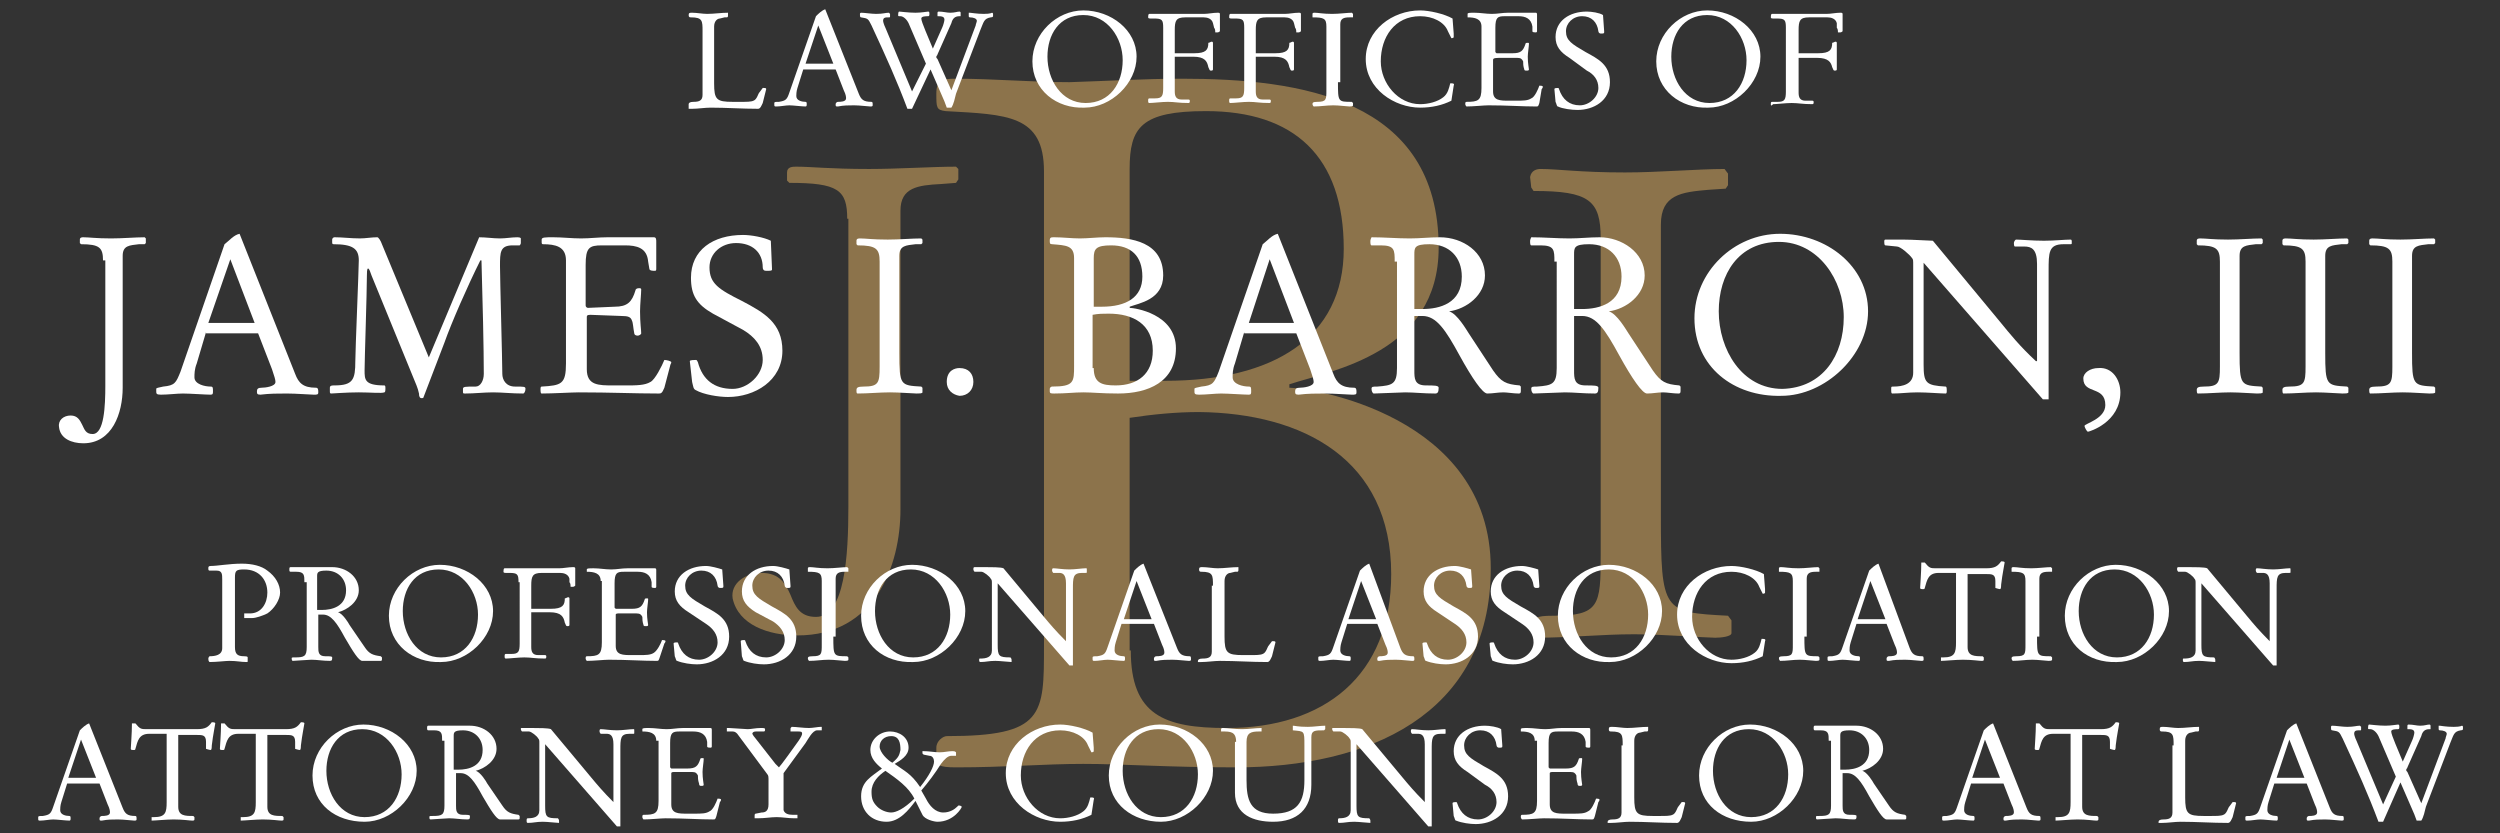 <svg xmlns="http://www.w3.org/2000/svg" xmlns:xlink="http://www.w3.org/1999/xlink" id="Layer_1" x="0px" y="0px" width="216px" height="72px" viewBox="0 0 216 72" style="enable-background:new 0 0 216 72;" xml:space="preserve"><rect x="0" y="0" width="216" height="72" fill="#333333" stroke="none"/><style type="text/css">	.st0{fill:#8C734B;}	.st1{fill:#FFFFFF;}</style><g>	<g>		<g>			<path class="st0" d="M90.2,14.8c0-4.9-3.2-4.9-8.5-5.2c-0.8-0.1-0.8-0.3-0.8-1.5c0-1.2,0.5-1.3,1.7-1.3c3.3,0,6.5,0.3,9.8,0.3    c3.2-0.1,6.5-0.3,9.7-0.3c10.2,0,22.2,1.7,22.2,14.6c0,9.1-9.2,10.6-12.9,11.8v0.3c1.7,0,17.4,2.3,17.4,15.6    c0,12.8-10.8,17.2-22,17.2c-6,0-9.7-0.3-13.2-0.3c-3.4,0-6.7,0.3-11,0.3c-1.5,0-1.7-0.2-1.7-0.8v-0.9c0-0.6,0.6-1,0.9-1    c8.4,0,8.4-1.8,8.4-7.8V14.8z M97.7,32.9h3c9.3,0,15.4-3.7,15.4-11.4c0-8-4.3-11.9-11.9-11.9c-5.6,0-6.6,1.4-6.6,5V32.9z     M97.7,56.2c0,5.6,2.9,6.7,8.3,6.7c8.4,0,14.2-4.5,14.2-13.3c0-9.9-7.6-13.9-16.6-14c-2,0-4,0.2-6,0.5V56.2z"></path>		</g>		<g>			<path class="st0" d="M143.5,44.5c0,8.4,0.2,8.4,5.8,8.7l0.3,0.4v1.1c0,0.3-0.9,0.4-1.4,0.4c-0.8,0-4.6-0.3-7-0.3    c-2.8,0-5.6,0.3-8.5,0.3c-0.2-0.1-0.3-0.5-0.3-1c0.1-0.7,0.2-0.9,1.8-0.9c4,0,4.1-0.9,4.1-5.2V20.6c0-3.3-1-4.1-5.8-4.1l-0.2-0.3    l-0.1-0.9c0.1-0.6,0.6-0.7,0.9-0.7c1.5,0,3.4,0.3,7.3,0.3c2.9,0,6.3-0.3,8.6-0.3l0.3,0.4v1l-0.2,0.3l-1.5,0.1    c-2.3,0.2-4.1,0.4-4.1,3V44.5z"></path>		</g>		<g>			<path class="st0" d="M73.2,18.9c0-2.5-0.8-3.1-5-3.1L68,15.6v-0.7c0-0.5,0.5-0.5,0.8-0.5c1.3,0,2.9,0.2,6.3,0.2    c2.5,0,5.5-0.2,7.5-0.2l0.2,0.2v0.9l-0.2,0.3l-1.3,0.1c-2,0.1-3.5,0.3-3.5,2.3v25.8c0,4.9-2.2,10.9-8.9,10.9    c-2.5,0-5.1-0.9-5.6-3.2c-0.2-1.3,1.1-2.2,2.5-2.2c1.6,0,2.1,1,2.5,1.9c0.4,1,0.8,1.9,2.2,1.9c2.5,0,2.8-5.3,2.8-9.5V18.9z"></path>		</g>	</g>	<g>		<g>			<path class="st1" d="M8.9,22.5c0-1.1-0.3-1.4-1.9-1.4l-0.1-0.1v-0.3c0-0.2,0.2-0.2,0.3-0.2c0.5,0,1.1,0.1,2.4,0.1    c1,0,2.1-0.1,2.9-0.1l0.1,0.1V21l-0.1,0.1l-0.5,0c-0.8,0.1-1.4,0.1-1.4,1v11.4c0,2.2-0.9,4.8-3.4,4.8c-1,0-2-0.4-2.1-1.4    c-0.1-0.6,0.4-1,1-1c0.6,0,0.8,0.4,1,0.8c0.2,0.4,0.3,0.8,0.9,0.8c1,0,1.1-2.4,1.1-4.2V22.5z"></path>			<path class="st1" d="M17.8,28.7l-0.8,2.7c-0.2,0.5-0.2,0.9-0.2,1.2c0,0.6,0.9,0.8,1.4,0.8c0.2,0,0.2,0.1,0.2,0.4    c0,0.2,0,0.3-0.2,0.3c-0.4,0-1.8-0.1-2.4-0.1c-0.5,0-1.3,0.1-1.9,0.1c-0.4,0-0.4-0.1-0.4-0.3v-0.2c0-0.1,0.2-0.1,0.6-0.2    c1-0.1,1.1-0.3,1.5-1.3l3.8-11c0.4-0.3,0.8-0.8,1.3-0.9l4.8,12.1c0.3,0.8,0.7,1.2,1.8,1.2c0.2,0,0.2,0.2,0.2,0.4    c0,0.2-0.1,0.2-0.4,0.2c-0.3,0-1.5-0.1-2.3-0.1c-0.8,0-1.5,0-2.3,0.1c-0.3,0-0.3-0.1-0.3-0.3c0-0.2,0.1-0.3,0.4-0.3    c0.3,0,1.2-0.1,1.2-0.5c0-0.2-0.1-0.5-0.3-1.1l-1.2-3.1H17.8z M22,27.9l-2.1-5.5h0L18,27.9H22z"></path>			<path class="st1" d="M41.4,20.5c0.6,0,1.2,0.1,1.8,0.1c0.5,0,1-0.1,1.5-0.1c0.3,0,0.3,0.1,0.3,0.1V21c0,0.1-0.1,0.2-0.1,0.2    c-0.1,0-0.3,0-0.6,0c-1.1,0-1.1,0.6-1.1,1.8c0,1.1,0.2,8.2,0.2,9.3c0,0.5,0.3,1.1,1.1,1.1c0.8,0,0.9,0,0.9,0.2    c0,0.2-0.1,0.4-0.2,0.4c-1,0-1.8-0.1-2.6-0.1c-0.8,0-1.6,0.1-2.4,0.1C40,34,40,34,40,33.8v-0.2c0-0.2,0.2-0.2,1.1-0.2    c0.4,0,0.7-0.5,0.7-1.1c0-2.1-0.1-6.5-0.2-9.8c-0.1,0-0.1,0-0.1,0c-1.1,2.2-2.5,5.4-3.1,7.1l-1.8,4.7c0,0.1-0.1,0.1-0.2,0.1    c-0.1,0-0.2-0.1-0.2-0.4c-0.1-0.5-0.3-0.9-0.5-1.4l-3.6-8.8c-0.1-0.3-0.2-0.6-0.3-0.6c-0.1,0-0.1,0.4-0.1,0.6    c0,1.5-0.2,7.3-0.2,8.2c0,0.8,0,1.3,1.7,1.3c0.1,0,0.1,0.1,0.1,0.3c0,0.1,0,0.3-0.1,0.3C33,34,32,33.9,31,33.9    c-1.1,0-2.2,0.1-2.4,0.1c-0.1,0-0.1-0.1-0.1-0.2v-0.3c0-0.2,0.2-0.2,0.4-0.2c1.6,0,1.8-0.5,1.8-2.1c0-0.9,0.3-8,0.3-8.7    c0-1-0.5-1.4-2.2-1.4c-0.1,0-0.1-0.1-0.1-0.2v-0.2c0-0.1,0.1-0.2,0.2-0.2c0.7,0,1.4,0.1,2.2,0.1c0.5,0,1-0.1,1.5-0.1    c0.1,0,0.3,0.3,0.4,0.6l4.1,9.9H37L41.4,20.5z"></path>			<path class="st1" d="M48.9,22.5c0-1.2-0.9-1.4-2-1.4c-0.1,0-0.1-0.1-0.1-0.2v-0.2c0-0.2,0.3-0.2,1-0.2c0.8,0,1.6,0.1,2.4,0.1    c0.8,0,1.5-0.1,2.3-0.1h4c0.2,0,0.2,0.2,0.2,0.4v2.3c0,0.1,0,0.2-0.1,0.2c-0.2,0-0.5,0-0.5-0.2L56,22.6c-0.1-1.2-1-1.4-2-1.4h-2    c-1.1,0-1.4,0.2-1.4,1.7v3.5c0,0.1,0.1,0.2,0.2,0.2l2.3-0.1c1.1,0,1.5-0.4,1.8-1.4c0-0.1,0.1-0.2,0.3-0.2c0.1,0,0.2,0,0.2,0.1    c0,0.4-0.1,1.3-0.1,1.9c0,1,0.1,1.6,0.1,1.9c0,0.1-0.2,0.2-0.3,0.2c-0.2,0-0.3-0.1-0.3-0.2c-0.1-0.5-0.1-0.9-0.2-1.1    c-0.1-0.3-0.3-0.4-0.9-0.4l-2.7-0.1c-0.3,0-0.3,0.1-0.3,0.2v4.5c0,1.4,1,1.4,2.3,1.4h1c1,0,1.7,0,2.2-0.3c0.4-0.2,1-1.4,1.2-1.9    c0.2,0,0.6,0.1,0.6,0.2c0,0.1-0.1,0.2-0.1,0.3l-0.5,1.9C57.2,34,57.1,34,56.9,34c-2.1,0-4.1-0.1-6.9-0.1c-0.6,0-2.2,0.1-3.2,0.1    c-0.1,0-0.1-0.2-0.1-0.3c0-0.2,0-0.3,0.1-0.3c1.7-0.1,2.1-0.2,2.1-2V22.5z"></path>			<path class="st1" d="M61.6,27.1c-1.4-0.8-1.9-1.6-1.9-3.1c0-2.4,1.9-3.7,4.5-3.7c0.7,0,1.8,0.2,2.4,0.5l0.1,2.4v0.1    c0,0.1-0.2,0.1-0.5,0.1c-0.2,0-0.3-0.1-0.3-0.3C65.9,21.8,65,21,63.6,21c-1.3,0-2.3,0.9-2.3,2.1c0,1.4,0.8,1.9,2.8,2.9    c1.9,1,3.5,1.9,3.5,4.3c0,2.6-2.4,4-4.7,4c-0.8,0-2.1-0.2-2.8-0.6c-0.2-0.1-0.2-0.3-0.3-0.7l-0.2-1.8c0-0.1,0.4-0.1,0.5-0.1    c0.1,0,0.1,0,0.2,0.2c0.4,1.5,1.4,2.3,3,2.3c1.3,0,2.6-1.2,2.6-2.5c0-1.2-0.7-2-1.7-2.6L61.6,27.1z"></path>			<path class="st1" d="M77.7,30.5c0,2.8,0.1,2.8,1.9,2.9l0.1,0.1v0.4c0,0.1-0.3,0.1-0.5,0.1c-0.3,0-1.5-0.1-2.3-0.1    c-0.9,0-1.9,0.1-2.8,0.1C74,34,74,33.9,74,33.7c0-0.2,0.1-0.3,0.6-0.3c1.3,0,1.4-0.3,1.4-1.7v-9.1c0-1.1-0.3-1.4-1.9-1.4L74,21.1    l0-0.3c0-0.2,0.2-0.2,0.3-0.2c0.5,0,1.1,0.1,2.4,0.1c1,0,2.1-0.1,2.9-0.1l0.1,0.1V21l-0.1,0.1l-0.5,0c-0.8,0.1-1.4,0.1-1.4,1    V30.5z"></path>			<path class="st1" d="M81.8,33c0-1,0.7-1.2,1.1-1.2c0.8,0,1.2,0.5,1.2,1.2c0,0.7-0.5,1.2-1.2,1.2C82.3,34.1,81.8,33.7,81.8,33z"></path>			<path class="st1" d="M92.8,22.3c0-1.1-0.7-1.1-1.9-1.2c-0.2,0-0.2-0.1-0.2-0.3c0-0.3,0.1-0.3,0.4-0.3c0.7,0,1.5,0.1,2.2,0.1    c0.7,0,1.5-0.1,2.2-0.1c2.3,0,5,0.4,5,3.3c0,2.1-2.1,2.4-2.9,2.7v0.1c0.4,0,4,0.5,4,3.5c0,2.9-2.4,3.9-5,3.9    c-1.4,0-2.2-0.1-3-0.1c-0.8,0-1.5,0.1-2.5,0.1c-0.3,0-0.4,0-0.4-0.2v-0.2c0-0.1,0.1-0.2,0.2-0.2c1.9,0,1.9-0.4,1.9-1.8V22.3z     M94.5,26.5h0.7c2.1,0,3.5-0.8,3.5-2.6c0-1.8-1-2.7-2.7-2.7c-1.3,0-1.5,0.3-1.5,1.1V26.5z M94.5,31.8c0,1.3,0.7,1.5,1.9,1.5    c1.9,0,3.2-1,3.2-3c0-2.3-1.7-3.2-3.8-3.2c-0.5,0-0.9,0-1.4,0.1V31.8z"></path>			<path class="st1" d="M107.5,28.7l-0.8,2.7c-0.2,0.5-0.2,0.9-0.2,1.2c0,0.6,0.9,0.8,1.4,0.8c0.2,0,0.2,0.1,0.2,0.4    c0,0.2,0,0.3-0.2,0.3c-0.4,0-1.8-0.1-2.4-0.1c-0.5,0-1.3,0.1-1.9,0.1c-0.4,0-0.4-0.1-0.4-0.3v-0.2c0-0.1,0.2-0.1,0.6-0.2    c1-0.1,1.1-0.3,1.5-1.3l3.8-11c0.4-0.3,0.8-0.8,1.3-0.9l4.8,12.1c0.3,0.8,0.7,1.2,1.8,1.2c0.2,0,0.2,0.2,0.2,0.4    c0,0.2-0.1,0.2-0.4,0.2c-0.3,0-1.5-0.1-2.3-0.1c-0.8,0-1.5,0-2.3,0.1c-0.3,0-0.3-0.1-0.3-0.3c0-0.2,0.1-0.3,0.4-0.3    c0.3,0,1.2-0.1,1.2-0.5c0-0.2-0.1-0.5-0.3-1.1l-1.2-3.1H107.5z M111.8,27.9l-2.1-5.5h0l-1.8,5.5H111.8z"></path>			<path class="st1" d="M120.5,22.6c0-1,0-1.4-1.2-1.4h-0.8c-0.1,0-0.1-0.2-0.1-0.4c0-0.1,0.1-0.3,0.1-0.3c1.1,0,2.2,0.1,3.3,0.1    c0.9,0,1.7-0.1,2.6-0.1c2,0,3.9,1.3,3.9,3.3c0,1.7-1.6,2.9-3.1,3.1v0c0.7,0.2,1.5,1.6,1.7,1.9l2.1,3.2c0.7,1,1.1,1.2,2.3,1.3    l0.1,0.1v0.4c0,0.2-0.1,0.2-0.2,0.2c-0.4,0-1-0.1-1.3-0.1c-0.5,0-0.9,0.1-1.4,0.1c-0.4,0-1.3-1.3-2.4-3.3c-1.2-2.2-2-3.4-3.2-3.4    c-0.2,0-0.4,0-0.7,0v4.7c0,0.7,0,1.3,1,1.3c0.7,0,1.1,0,1.1,0.2c0,0.4-0.1,0.5-0.3,0.5c-1,0-1.8-0.1-2.6-0.1    c-0.3,0-2.4,0.1-2.7,0.1c-0.1,0-0.2-0.2-0.2-0.4c0-0.2,0.1-0.2,0.5-0.2c1.3-0.1,1.7-0.2,1.7-1.6V22.6z M122.2,26.7    c0.2,0,0.5,0,0.7,0c1.5,0,3.4-0.5,3.4-2.8c0-1.7-1.1-2.8-2.8-2.8c-1.3,0-1.3,0.3-1.3,0.9V26.7z"></path>			<path class="st1" d="M134.3,22.6c0-1,0-1.4-1.2-1.4h-0.8c-0.1,0-0.1-0.2-0.1-0.4c0-0.1,0.1-0.3,0.1-0.3c1.1,0,2.2,0.1,3.3,0.1    c0.9,0,1.7-0.1,2.6-0.1c1.9,0,3.9,1.3,3.9,3.3c0,1.7-1.6,2.9-3.1,3.1v0c0.7,0.2,1.5,1.6,1.7,1.9l2.1,3.2c0.7,1,1.1,1.2,2.3,1.3    l0.1,0.1v0.4c0,0.2-0.1,0.2-0.2,0.2c-0.4,0-1-0.1-1.3-0.1c-0.5,0-0.9,0.1-1.4,0.1c-0.4,0-1.3-1.3-2.4-3.3c-1.2-2.2-2-3.4-3.2-3.4    c-0.2,0-0.4,0-0.7,0v4.7c0,0.7,0,1.3,1,1.3c0.7,0,1.1,0,1.1,0.2c0,0.4-0.1,0.5-0.3,0.5c-1,0-1.8-0.1-2.6-0.1    c-0.3,0-2.4,0.1-2.7,0.1c-0.1,0-0.2-0.2-0.2-0.4c0-0.2,0.1-0.2,0.5-0.2c1.3-0.1,1.7-0.2,1.7-1.6V22.6z M136,26.7    c0.2,0,0.5,0,0.7,0c1.5,0,3.4-0.5,3.4-2.8c0-1.7-1.1-2.8-2.8-2.8c-1.3,0-1.3,0.3-1.3,0.9V26.7z"></path>			<path class="st1" d="M146.4,27.5c0-4,3.4-7.3,7.4-7.3c4,0,7.6,2.8,7.6,6.7c0,3.8-3.7,7.3-7.5,7.3    C149.8,34.3,146.4,31.7,146.4,27.5z M159.3,27.4c0-3.2-2.2-6.5-5.6-6.5c-3.5,0-5.2,2.8-5.2,6c0,3.3,2,6.7,5.5,6.7    C157.5,33.5,159.3,30.7,159.3,27.4z"></path>			<path class="st1" d="M165.3,22.9c0-0.4,0-0.5-0.1-0.6c-0.2-0.3-1-1-1.3-1l-1-0.1c-0.1,0-0.1-0.2-0.1-0.3c0-0.1,0-0.2,0.1-0.2    c0.6,0,1.1,0,1.5,0c0.9,0,2.3,0.1,2.6,0.1l5.8,7c0.9,1.1,1.7,2.1,3.1,3.4h0.1v-8.4c0-1.3-0.5-1.5-1.1-1.5l-0.8,0    c-0.1,0-0.1-0.2-0.1-0.3c0-0.1,0.1-0.3,0.2-0.3c0.4,0,1.4,0.1,2.4,0.1c0.9,0,1.8-0.1,2.3-0.1c0.1,0,0.1,0.1,0.1,0.2V21    c0,0.1,0,0.1-0.2,0.1h-0.5c-1.3,0-1.3,0.7-1.3,2.3v11.1h-0.5l-10.3-11.8v8.8c0,1.6,0.2,1.8,1.9,1.9c0.1,0,0.1,0.2,0.1,0.3    c0,0.2,0,0.3-0.1,0.3c-0.4,0-1.6-0.1-2.4-0.1c-0.9,0-1.4,0.1-2.2,0.1c-0.1,0-0.1-0.1-0.1-0.4c0-0.2,0-0.2,0.2-0.2    c0.8,0,1.7-0.2,1.7-1.2V22.9z"></path>			<path class="st1" d="M183.2,33.9c0,2.6-2.7,3.4-2.8,3.4c-0.1,0-0.3-0.4-0.3-0.5c0-0.2,1.8-0.6,1.8-1.8c0-1.7-1.9-0.9-1.9-2.3    c0-0.5,0.6-0.9,1.3-0.9C182.5,31.7,183.2,32.8,183.2,33.9z"></path>			<path class="st1" d="M193.5,30.5c0,2.8,0.1,2.8,1.9,2.9l0.1,0.1v0.4c0,0.1-0.3,0.1-0.5,0.1c-0.3,0-1.5-0.1-2.3-0.1    c-0.9,0-1.9,0.1-2.8,0.1c-0.1,0-0.1-0.2-0.1-0.3c0-0.2,0.1-0.3,0.6-0.3c1.3,0,1.4-0.3,1.4-1.7v-9.1c0-1.1-0.3-1.4-1.9-1.4    l-0.1-0.1l0-0.3c0-0.2,0.2-0.2,0.3-0.2c0.5,0,1.1,0.1,2.4,0.1c1,0,2.1-0.1,2.9-0.1l0.1,0.1V21l-0.1,0.1l-0.5,0    c-0.8,0.1-1.4,0.1-1.4,1V30.5z"></path>			<path class="st1" d="M200.9,30.5c0,2.8,0.1,2.8,1.9,2.9l0.1,0.1v0.4c0,0.1-0.3,0.1-0.5,0.1c-0.3,0-1.5-0.1-2.3-0.1    c-0.9,0-1.9,0.1-2.8,0.1c-0.1,0-0.1-0.2-0.1-0.3c0-0.2,0.1-0.3,0.6-0.3c1.3,0,1.4-0.3,1.4-1.7v-9.1c0-1.1-0.3-1.4-1.9-1.4    l-0.1-0.1l0-0.3c0-0.2,0.2-0.2,0.3-0.2c0.5,0,1.1,0.1,2.4,0.1c1,0,2.1-0.1,2.9-0.1l0.1,0.1V21l-0.1,0.1l-0.5,0    c-0.8,0.1-1.4,0.1-1.4,1V30.5z"></path>			<path class="st1" d="M208.4,30.5c0,2.8,0.1,2.8,1.9,2.9l0.1,0.1v0.4c0,0.1-0.3,0.1-0.5,0.1c-0.3,0-1.5-0.1-2.3-0.1    c-0.9,0-1.9,0.1-2.8,0.1c-0.1,0-0.1-0.2-0.1-0.3c0-0.2,0.1-0.3,0.6-0.3c1.3,0,1.4-0.3,1.4-1.7v-9.1c0-1.1-0.3-1.4-1.9-1.4    l-0.1-0.1l0-0.3c0-0.2,0.2-0.2,0.3-0.2c0.5,0,1.1,0.1,2.4,0.1c1,0,2.1-0.1,2.9-0.1l0.1,0.1V21l-0.1,0.1l-0.5,0    c-0.8,0.1-1.4,0.1-1.4,1V30.5z"></path>		</g>		<g>			<path class="st1" d="M20.3,55.9c0,0.6,0.2,0.8,0.8,0.8c0.1,0,0.3,0,0.3,0.1c0,0,0,0.2,0,0.3c0,0.1,0,0.1-0.1,0.1    c-0.5,0-0.8-0.1-1.5-0.1c-0.3,0-1.1,0.1-1.7,0.1C18,57.1,18,57,18,56.9c0-0.1,0.1-0.2,0.1-0.2c0.5,0,1.1-0.1,1.1-0.7v-5.9    c0-0.5,0-0.8-0.5-0.8c-0.2,0-0.4,0-0.6,0c-0.1,0-0.1-0.1-0.1-0.2c0-0.1,0-0.2,0.2-0.2c0.6,0,1.6-0.2,2.7-0.2    c0.9,0,1.7,0.2,2.2,0.6c0.7,0.5,1.1,1.2,1.1,1.9c0,0.6-0.5,1.4-1.1,1.8c-0.4,0.2-1,0.4-1.3,0.4c-0.3,0-0.6,0-0.7,0l0-0.1v-0.2    l0-0.1c0.1,0,0.3,0,0.5,0c1,0,1.5-0.9,1.5-1.8c0-1.1-0.7-2-2-2c-0.7,0-0.8,0.1-0.8,0.7V55.9z"></path>			<path class="st1" d="M26.3,50.3c0-0.6,0-0.9-0.7-0.9h-0.5c-0.1,0-0.1-0.1-0.1-0.2c0-0.1,0-0.2,0.1-0.2c0.7,0,1.3,0,2,0    c0.5,0,1,0,1.6,0c1.2,0,2.3,0.8,2.3,2c0,1-1,1.7-1.8,1.9v0c0.4,0.1,0.9,0.9,1,1.1l1.3,1.9c0.4,0.6,0.7,0.7,1.4,0.8l0.1,0.1V57    c0,0.1-0.1,0.1-0.1,0.1c-0.2,0-0.6,0-0.8,0c-0.3,0-0.5,0-0.8,0c-0.3,0-0.8-0.8-1.5-2c-0.7-1.3-1.2-2-1.9-2c-0.1,0-0.2,0-0.4,0    v2.8c0,0.4,0,0.8,0.6,0.8c0.4,0,0.6,0,0.6,0.1c0,0.2,0,0.3-0.2,0.3c-0.6,0-1.1-0.1-1.6-0.1c-0.2,0-1.5,0.1-1.6,0.1    c-0.1,0-0.1-0.2-0.1-0.2c0-0.1,0-0.1,0.3-0.1c0.8,0,1-0.1,1-0.9V50.3z M27.4,52.7c0.1,0,0.3,0,0.4,0c0.9,0,2.1-0.3,2.1-1.7    c0-1-0.7-1.7-1.7-1.7c-0.8,0-0.8,0.2-0.8,0.5V52.7z"></path>			<path class="st1" d="M33.6,53.2c0-2.4,2.1-4.4,4.4-4.4c2.4,0,4.6,1.7,4.6,4c0,2.3-2.2,4.4-4.5,4.4C35.7,57.3,33.6,55.7,33.6,53.2    z M41.3,53.1c0-1.9-1.3-3.9-3.4-3.9c-2.1,0-3.1,1.7-3.1,3.6c0,2,1.2,4,3.3,4C40.2,56.8,41.3,55.1,41.3,53.1z"></path>			<path class="st1" d="M44.8,50.3c0-0.7-0.1-0.8-0.8-0.8h-0.2c-0.2,0-0.3,0-0.3-0.1c0-0.1,0-0.3,0.1-0.3h4.7c0.4,0,0.8-0.1,1.2-0.1    c0.1,0,0.2,0,0.2,0.1l0,1.3c0,0.1,0,0.2,0,0.2c0,0-0.1,0.1-0.2,0.1h-0.2c0-0.1,0-0.3-0.1-0.4L49.2,50c-0.1-0.4-0.5-0.5-0.8-0.5    h-1.6c-0.8,0-0.9,0.3-0.9,1.1v2h1.7c1,0,1.2-0.3,1.2-0.9c0.1,0,0.2-0.1,0.3-0.1c0,0,0.1,0,0.1,0.1c0,0.1,0,0.3,0,1.1    c0,0.3,0,0.9,0,1.2c0,0.1-0.1,0.1-0.2,0.1c-0.1,0-0.1-0.1-0.2-0.3c-0.1-0.5-0.3-0.9-1.3-0.9h-1.6v3c0,0.4,0.1,0.7,0.6,0.7l0.6,0    c0.1,0,0.1,0.1,0.1,0.1c0,0.1,0,0.2-0.1,0.2c-0.9,0-1.2-0.1-1.8-0.1c-0.5,0-1.3,0.1-1.6,0.1c-0.1,0-0.1-0.1-0.1-0.2    c0-0.1,0-0.2,0.1-0.2l0.5,0c0.6,0,0.7-0.2,0.7-0.9V50.3z"></path>			<path class="st1" d="M51.9,50.2c0-0.7-0.6-0.8-1.2-0.8c0,0,0-0.1,0-0.1v-0.1c0-0.1,0.2-0.1,0.6-0.1c0.5,0,1,0.1,1.5,0.1    c0.5,0,0.9-0.1,1.4-0.1h2.4c0.1,0,0.1,0.1,0.1,0.2v1.4c0,0,0,0.1-0.1,0.1c-0.1,0-0.3,0-0.3-0.1l0-0.4c-0.1-0.7-0.6-0.9-1.2-0.9    h-1.2c-0.6,0-0.8,0.1-0.8,1v2.1c0,0,0.1,0.1,0.1,0.1l1.4,0c0.7,0,0.9-0.2,1.1-0.8c0-0.1,0.1-0.1,0.2-0.1c0.1,0,0.1,0,0.1,0.1    c0,0.2-0.1,0.8-0.1,1.1c0,0.6,0.1,1,0.1,1.1c0,0.1-0.1,0.1-0.2,0.1c-0.1,0-0.2,0-0.2-0.1c-0.1-0.3-0.1-0.5-0.1-0.7    c-0.1-0.2-0.2-0.3-0.5-0.3l-1.6,0c-0.2,0-0.2,0.1-0.2,0.1v2.7c0,0.8,0.6,0.8,1.4,0.8h0.6c0.6,0,1,0,1.3-0.2    c0.3-0.2,0.6-0.8,0.7-1.1c0.1,0,0.3,0,0.3,0.1c0,0,0,0.1-0.1,0.2L57,56.8c-0.1,0.3-0.1,0.3-0.3,0.3c-1.2,0-2.5-0.1-4.1-0.1    c-0.4,0-1.3,0.1-1.9,0.1c0,0-0.1-0.1-0.1-0.2c0-0.1,0-0.2,0.1-0.2c1,0,1.3-0.1,1.3-1.2V50.2z"></path>			<path class="st1" d="M59.5,52.9c-0.8-0.5-1.2-1-1.2-1.8c0-1.4,1.2-2.2,2.7-2.2c0.4,0,1.1,0.2,1.4,0.3l0.1,1.4v0.1    c0,0.1-0.1,0.1-0.3,0.1c-0.1,0-0.2-0.1-0.2-0.2c-0.1-0.8-0.6-1.3-1.4-1.3c-0.8,0-1.4,0.6-1.4,1.3c0,0.8,0.5,1.1,1.7,1.8    c1.1,0.6,2.1,1.1,2.1,2.6c0,1.6-1.4,2.4-2.8,2.4c-0.5,0-1.2-0.1-1.7-0.3c-0.1,0-0.1-0.2-0.2-0.4l-0.1-1.1c0-0.1,0.2-0.1,0.3-0.1    c0,0,0.1,0,0.1,0.1c0.3,0.9,0.9,1.4,1.8,1.4c0.8,0,1.6-0.7,1.6-1.5c0-0.7-0.4-1.2-1-1.6L59.5,52.9z"></path>			<path class="st1" d="M65.3,52.9c-0.8-0.5-1.2-1-1.2-1.8c0-1.4,1.2-2.2,2.7-2.2c0.4,0,1.1,0.2,1.4,0.3l0.1,1.4v0.1    c0,0.1-0.1,0.1-0.3,0.1c-0.1,0-0.2-0.1-0.2-0.2c-0.1-0.8-0.6-1.3-1.4-1.3c-0.8,0-1.4,0.6-1.4,1.3c0,0.8,0.5,1.1,1.7,1.8    c1.1,0.6,2.1,1.1,2.1,2.6c0,1.6-1.4,2.4-2.8,2.4c-0.5,0-1.2-0.1-1.7-0.3c-0.1,0-0.1-0.2-0.2-0.4L64,55.4c0-0.1,0.2-0.1,0.3-0.1    c0,0,0.1,0,0.1,0.1c0.3,0.9,0.9,1.4,1.8,1.4c0.8,0,1.6-0.7,1.6-1.5c0-0.7-0.4-1.2-1-1.6L65.3,52.9z"></path>			<path class="st1" d="M72,55c0,1.7,0,1.7,1.2,1.7l0.1,0.1V57c0,0.1-0.2,0.1-0.3,0.1c-0.2,0-0.9-0.1-1.4-0.1    c-0.6,0-1.1,0.1-1.7,0.1c0,0-0.1-0.1-0.1-0.2c0-0.1,0-0.2,0.4-0.2c0.8,0,0.8-0.2,0.8-1v-5.5c0-0.7-0.2-0.8-1.2-0.8l0-0.1l0-0.2    c0-0.1,0.1-0.1,0.2-0.1c0.3,0,0.7,0.1,1.5,0.1c0.6,0,1.3-0.1,1.7-0.1l0.1,0.1v0.2l0,0.1l-0.3,0c-0.5,0-0.8,0.1-0.8,0.6V55z"></path>			<path class="st1" d="M74.4,53.2c0-2.4,2.1-4.4,4.4-4.4c2.4,0,4.6,1.7,4.6,4c0,2.3-2.2,4.4-4.5,4.4C76.4,57.3,74.4,55.7,74.4,53.2    z M82.1,53.1c0-1.9-1.3-3.9-3.4-3.9c-2.1,0-3.1,1.7-3.1,3.6c0,2,1.2,4,3.3,4C81,56.8,82.1,55.1,82.1,53.1z"></path>			<path class="st1" d="M85.7,50.4c0-0.2,0-0.3-0.1-0.4c-0.1-0.2-0.6-0.6-0.8-0.6l-0.6,0c0,0-0.1-0.1-0.1-0.2c0-0.1,0-0.2,0.1-0.2    c0.4,0,0.6,0,0.9,0c0.5,0,1.4,0,1.6,0.1l3.5,4.2c0.5,0.6,1,1.2,1.9,2.1h0v-5c0-0.8-0.3-0.9-0.6-0.9l-0.5,0c0,0-0.1-0.1-0.1-0.2    c0-0.1,0-0.2,0.1-0.2c0.3,0,0.8,0.1,1.4,0.1c0.5,0,1.1-0.1,1.4-0.1c0.1,0,0.1,0,0.1,0.1v0.2c0,0.1,0,0.1-0.1,0.1h-0.3    c-0.8,0-0.8,0.4-0.8,1.4v6.6h-0.3l-6.2-7.1v5.3c0,1,0.1,1.1,1.1,1.1c0,0,0.1,0.1,0.1,0.2c0,0.1,0,0.2,0,0.2c-0.2,0-1-0.1-1.4-0.1    c-0.6,0-0.8,0.1-1.3,0.1c-0.1,0-0.1-0.1-0.1-0.2c0-0.1,0-0.1,0.1-0.1c0.5,0,1-0.1,1-0.7V50.4z"></path>			<path class="st1" d="M96.9,53.9l-0.5,1.6c-0.1,0.3-0.1,0.6-0.1,0.7c0,0.4,0.5,0.5,0.8,0.5c0.1,0,0.1,0.1,0.1,0.2    c0,0.1,0,0.2-0.1,0.2c-0.3,0-1.1-0.1-1.4-0.1c-0.3,0-0.8,0.1-1.1,0.1c-0.2,0-0.2,0-0.2-0.2v-0.1c0-0.1,0.1-0.1,0.4-0.1    c0.6-0.1,0.7-0.2,0.9-0.8l2.3-6.6c0.2-0.2,0.5-0.5,0.8-0.6l2.9,7.3c0.2,0.5,0.4,0.7,1.1,0.7c0.1,0,0.1,0.1,0.1,0.3    c0,0.1-0.1,0.1-0.2,0.1c-0.2,0-0.9-0.1-1.4-0.1c-0.5,0-0.9,0-1.4,0.1c-0.2,0-0.2,0-0.2-0.2c0-0.1,0.1-0.2,0.2-0.2    c0.2,0,0.7,0,0.7-0.3c0-0.1,0-0.3-0.2-0.7l-0.7-1.8H96.9z M99.5,53.5l-1.3-3.3h0l-1.1,3.3H99.5z"></path>			<path class="st1" d="M104.8,50.6c0-0.9,0-1.2-1-1.2c-0.1,0-0.2,0-0.2-0.2c0-0.2,0.1-0.2,0.3-0.2c0.4,0,0.9,0.1,1.3,0.1    c0.6,0,1.2-0.1,1.8-0.1c0,0,0,0.1,0,0.2c0,0.1,0,0.2-0.1,0.2c0,0-0.2,0-0.2,0l-0.4,0.1c-0.2,0-0.5,0.2-0.5,0.7V55    c0,1.4,0.2,1.6,1.6,1.6h0.6c0.5,0,0.9,0,1.1-0.1c0.3-0.1,0.4-0.6,0.5-0.7l0.3-0.4c0,0,0,0,0.1,0c0.1,0,0.2,0,0.2,0.1l-0.3,1.2    c-0.1,0.2-0.2,0.5-0.4,0.5c-1.4,0-2.7-0.1-4.1-0.1c-0.5,0-1.1,0.1-1.6,0.1h-0.2l-0.1,0v-0.1c0-0.1,0.1-0.2,0.4-0.2    c0.5,0,0.8-0.1,0.8-0.6V50.6z"></path>			<path class="st1" d="M116.4,53.9l-0.5,1.6c-0.1,0.3-0.1,0.6-0.1,0.7c0,0.4,0.5,0.5,0.8,0.5c0.1,0,0.1,0.1,0.1,0.2    c0,0.1,0,0.2-0.1,0.2c-0.3,0-1.1-0.1-1.4-0.1c-0.3,0-0.8,0.1-1.1,0.1c-0.2,0-0.2,0-0.2-0.2v-0.1c0-0.1,0.1-0.1,0.4-0.1    c0.6-0.1,0.7-0.2,0.9-0.8l2.3-6.6c0.2-0.2,0.5-0.5,0.8-0.6L121,56c0.2,0.5,0.4,0.7,1.1,0.7c0.1,0,0.1,0.1,0.1,0.3    c0,0.1-0.1,0.1-0.2,0.1c-0.2,0-0.9-0.1-1.4-0.1c-0.5,0-0.9,0-1.4,0.1c-0.2,0-0.2,0-0.2-0.2c0-0.1,0.1-0.2,0.2-0.2    c0.2,0,0.7,0,0.7-0.3c0-0.1,0-0.3-0.2-0.7l-0.7-1.8H116.4z M118.9,53.5l-1.3-3.3h0l-1.1,3.3H118.9z"></path>			<path class="st1" d="M124.2,52.9c-0.8-0.5-1.2-1-1.2-1.8c0-1.4,1.2-2.2,2.7-2.2c0.4,0,1.1,0.2,1.4,0.3l0.1,1.4v0.1    c0,0.1-0.1,0.1-0.3,0.1c-0.1,0-0.2-0.1-0.2-0.2c-0.1-0.8-0.6-1.3-1.4-1.3c-0.8,0-1.4,0.6-1.4,1.3c0,0.8,0.5,1.1,1.7,1.8    c1.1,0.6,2.1,1.1,2.1,2.6c0,1.6-1.4,2.4-2.8,2.4c-0.5,0-1.2-0.1-1.7-0.3c-0.1,0-0.1-0.2-0.2-0.4l-0.1-1.1c0-0.1,0.2-0.1,0.3-0.1    c0,0,0.1,0,0.1,0.1c0.3,0.9,0.9,1.4,1.8,1.4c0.8,0,1.6-0.7,1.6-1.5c0-0.7-0.4-1.2-1-1.6L124.2,52.9z"></path>			<path class="st1" d="M130,52.9c-0.8-0.5-1.2-1-1.2-1.8c0-1.4,1.2-2.2,2.7-2.2c0.4,0,1.1,0.2,1.4,0.3l0.1,1.4v0.1    c0,0.1-0.1,0.1-0.3,0.1c-0.1,0-0.2-0.1-0.2-0.2c-0.1-0.8-0.6-1.3-1.4-1.3c-0.8,0-1.4,0.6-1.4,1.3c0,0.8,0.5,1.1,1.7,1.8    c1.1,0.6,2.1,1.1,2.1,2.6c0,1.6-1.4,2.4-2.8,2.4c-0.5,0-1.2-0.1-1.7-0.3c-0.1,0-0.1-0.2-0.2-0.4l-0.1-1.1c0-0.1,0.2-0.1,0.3-0.1    c0,0,0.1,0,0.1,0.1c0.3,0.9,0.9,1.4,1.8,1.4c0.8,0,1.6-0.7,1.6-1.5c0-0.7-0.4-1.2-1-1.6L130,52.9z"></path>			<path class="st1" d="M134.6,53.2c0-2.4,2.1-4.4,4.4-4.4c2.4,0,4.6,1.7,4.6,4c0,2.3-2.2,4.4-4.5,4.4    C136.7,57.3,134.6,55.7,134.6,53.2z M142.4,53.1c0-1.9-1.3-3.9-3.4-3.9c-2.1,0-3.1,1.7-3.1,3.6c0,2,1.2,4,3.3,4    C141.3,56.8,142.4,55.1,142.4,53.1z"></path>			<path class="st1" d="M152.3,56.7c-0.8,0.4-1.7,0.6-2.7,0.6c-2.2,0-4.7-1.6-4.7-4.2c0-2.5,2.3-4.2,4.7-4.2c0.8,0,2.1,0.3,2.8,0.7    l0.1,1.3c0,0.1,0,0.2,0,0.3c0,0.1-0.2,0.1-0.2,0.1c0,0-0.1-0.2-0.3-0.6c-0.3-0.8-1.3-1.3-2.4-1.3c-2.2,0-3.4,1.8-3.4,3.9    c0,1.9,1.5,3.7,3.4,3.7c0.7,0,1.5-0.2,2-0.6c0.4-0.3,0.5-0.8,0.6-1.2c0,0,0.1,0,0.1,0c0.1,0,0.3,0,0.2,0.2L152.3,56.7z"></path>			<path class="st1" d="M155.9,55c0,1.7,0,1.7,1.2,1.7l0.1,0.1V57c0,0.1-0.2,0.1-0.3,0.1c-0.2,0-0.9-0.1-1.4-0.1    c-0.6,0-1.1,0.1-1.7,0.1c0,0-0.1-0.1-0.1-0.2c0-0.1,0-0.2,0.4-0.2c0.8,0,0.8-0.2,0.8-1v-5.5c0-0.7-0.2-0.8-1.2-0.8l0-0.1l0-0.2    c0-0.1,0.1-0.1,0.2-0.1c0.3,0,0.7,0.1,1.5,0.1c0.6,0,1.3-0.1,1.7-0.1l0.1,0.1v0.2l0,0.1l-0.3,0c-0.5,0-0.8,0.1-0.8,0.6V55z"></path>			<path class="st1" d="M160.4,53.9l-0.5,1.6c-0.1,0.3-0.1,0.6-0.1,0.7c0,0.4,0.5,0.5,0.8,0.5c0.1,0,0.1,0.1,0.1,0.2    c0,0.1,0,0.2-0.1,0.2c-0.3,0-1.1-0.1-1.4-0.1c-0.3,0-0.8,0.1-1.1,0.1c-0.2,0-0.2,0-0.2-0.2v-0.1c0-0.1,0.1-0.1,0.4-0.1    c0.6-0.1,0.7-0.2,0.9-0.8l2.3-6.6c0.2-0.2,0.5-0.5,0.8-0.6L165,56c0.2,0.5,0.4,0.7,1.1,0.7c0.1,0,0.1,0.1,0.1,0.3    c0,0.1-0.1,0.1-0.2,0.1c-0.2,0-0.9-0.1-1.4-0.1c-0.5,0-0.9,0-1.4,0.1c-0.2,0-0.2,0-0.2-0.2c0-0.1,0.1-0.2,0.2-0.2    c0.2,0,0.7,0,0.7-0.3c0-0.1,0-0.3-0.2-0.7l-0.7-1.8H160.4z M162.9,53.5l-1.3-3.3h0l-1.1,3.3H162.9z"></path>			<path class="st1" d="M170,55.9c0,0.8,0.6,0.8,1.3,0.8l0.1,0.1V57c0,0.1-0.1,0.1-0.2,0.1c-0.2,0-0.8-0.1-1.6-0.1    c-0.6,0-1.6,0.1-1.9,0.1c0-0.1,0-0.1,0-0.2c0,0,0-0.1,0-0.1l0.1,0h0.1c1,0,1.1-0.4,1.1-1.3V50l0-0.5h-1.5c-0.9,0-1,0.6-1.2,1.3    c0,0.1-0.1,0.1-0.1,0.1c-0.2,0-0.3,0-0.3-0.1c0-0.2,0.1-1.3,0.1-2.2c0,0,0.2,0,0.3,0c0.4,0.5,0.5,0.5,1,0.5h4.3    c0.8,0,1-0.2,1.3-0.6c0.1,0,0.3,0,0.3,0.1c0,0.1-0.2,1-0.3,1.9c0,0.1,0,0.4-0.1,0.4c-0.1,0-0.4-0.1-0.4-0.1l0-0.6    c0-0.6-0.3-0.6-0.8-0.6H170V55.9z"></path>			<path class="st1" d="M176,55c0,1.7,0,1.7,1.2,1.7l0.1,0.1V57c0,0.1-0.2,0.1-0.3,0.1c-0.2,0-0.9-0.1-1.4-0.1    c-0.6,0-1.1,0.1-1.7,0.1c0,0-0.1-0.1-0.1-0.2c0-0.1,0-0.2,0.4-0.2c0.8,0,0.8-0.2,0.8-1v-5.5c0-0.7-0.2-0.8-1.2-0.8l0-0.1l0-0.2    c0-0.1,0.1-0.1,0.2-0.1c0.3,0,0.7,0.1,1.5,0.1c0.6,0,1.3-0.1,1.7-0.1l0.1,0.1v0.2l0,0.1l-0.3,0c-0.5,0-0.8,0.1-0.8,0.6V55z"></path>			<path class="st1" d="M178.4,53.2c0-2.4,2.1-4.4,4.4-4.4c2.4,0,4.6,1.7,4.6,4c0,2.3-2.2,4.4-4.5,4.4    C180.4,57.3,178.4,55.7,178.4,53.2z M186.1,53.1c0-1.9-1.3-3.9-3.4-3.9c-2.1,0-3.1,1.7-3.1,3.6c0,2,1.2,4,3.3,4    C185,56.8,186.1,55.1,186.1,53.1z"></path>			<path class="st1" d="M189.7,50.4c0-0.2,0-0.3-0.1-0.4c-0.1-0.2-0.6-0.6-0.8-0.6l-0.6,0c0,0-0.1-0.1-0.1-0.2c0-0.1,0-0.2,0.1-0.2    c0.4,0,0.6,0,0.9,0c0.5,0,1.4,0,1.6,0.1l3.5,4.2c0.5,0.6,1,1.2,1.9,2.1h0v-5c0-0.8-0.3-0.9-0.6-0.9l-0.5,0c0,0-0.1-0.1-0.1-0.2    c0-0.1,0-0.2,0.1-0.2c0.3,0,0.8,0.1,1.4,0.1c0.5,0,1.1-0.1,1.4-0.1c0.1,0,0.1,0,0.1,0.1v0.2c0,0.1,0,0.1-0.1,0.1h-0.3    c-0.8,0-0.8,0.4-0.8,1.4v6.6h-0.3l-6.2-7.1v5.3c0,1,0.1,1.1,1.1,1.1c0,0,0.1,0.1,0.1,0.2c0,0.1,0,0.2,0,0.2c-0.2,0-1-0.1-1.4-0.1    c-0.6,0-0.8,0.1-1.3,0.1c-0.1,0-0.1-0.1-0.1-0.2c0-0.1,0-0.1,0.1-0.1c0.5,0,1-0.1,1-0.7V50.4z"></path>			<path class="st1" d="M5.8,67.7l-0.5,1.6c-0.1,0.3-0.1,0.6-0.1,0.7c0,0.4,0.5,0.5,0.8,0.5c0.1,0,0.1,0.1,0.1,0.2    c0,0.1,0,0.2-0.1,0.2c-0.3,0-1.1-0.1-1.4-0.1s-0.8,0.1-1.1,0.1c-0.2,0-0.2,0-0.2-0.2v-0.1c0-0.1,0.1-0.1,0.4-0.1    c0.6-0.1,0.7-0.2,0.9-0.8l2.3-6.6c0.2-0.2,0.5-0.5,0.8-0.6l2.9,7.3c0.2,0.5,0.4,0.7,1.1,0.7c0.1,0,0.1,0.1,0.1,0.3    c0,0.1-0.1,0.1-0.2,0.1c-0.2,0-0.9-0.1-1.4-0.1c-0.5,0-0.9,0-1.4,0.1c-0.2,0-0.2,0-0.2-0.2c0-0.1,0.1-0.2,0.2-0.2    c0.2,0,0.7,0,0.7-0.3c0-0.1,0-0.3-0.2-0.7l-0.7-1.8H5.8z M8.3,67.2L7,63.9h0l-1.1,3.3H8.3z"></path>			<path class="st1" d="M15.4,69.7c0,0.8,0.6,0.8,1.3,0.8l0.1,0.1v0.2c0,0.1-0.1,0.1-0.2,0.1c-0.2,0-0.8-0.1-1.6-0.1    c-0.6,0-1.6,0.1-1.9,0.1c0-0.1,0-0.1,0-0.2c0,0,0-0.1,0-0.1l0.1,0h0.1c1,0,1.1-0.4,1.1-1.3v-5.4l0-0.5h-1.5c-0.9,0-1,0.6-1.2,1.3    c0,0.1-0.1,0.1-0.1,0.1c-0.2,0-0.3,0-0.3-0.1c0-0.2,0.1-1.3,0.1-2.2c0,0,0.2,0,0.3,0c0.4,0.5,0.5,0.5,1,0.5h4.3    c0.8,0,1-0.2,1.3-0.6c0.1,0,0.3,0,0.3,0.1c0,0.1-0.2,1-0.3,1.9c0,0.1,0,0.4-0.1,0.4c-0.1,0-0.4-0.1-0.4-0.1l0-0.6    c0-0.6-0.3-0.6-0.8-0.6h-1.6V69.7z"></path>			<path class="st1" d="M23.1,69.7c0,0.8,0.6,0.8,1.3,0.8l0.1,0.1v0.2c0,0.1-0.1,0.1-0.2,0.1c-0.2,0-0.8-0.1-1.6-0.1    c-0.6,0-1.6,0.1-1.9,0.1c0-0.1,0-0.1,0-0.2c0,0,0-0.1,0-0.1l0.1,0h0.1c1,0,1.1-0.4,1.1-1.3v-5.4l0-0.5h-1.5c-0.9,0-1,0.6-1.2,1.3    c0,0.1-0.1,0.1-0.1,0.1c-0.2,0-0.3,0-0.3-0.1c0-0.2,0.1-1.3,0.1-2.2c0,0,0.2,0,0.3,0c0.4,0.5,0.5,0.5,1,0.5h4.3    c0.8,0,1-0.2,1.3-0.6c0.1,0,0.3,0,0.3,0.1c0,0.1-0.2,1-0.3,1.9c0,0.1,0,0.4-0.1,0.4c-0.1,0-0.4-0.1-0.4-0.1l0-0.6    c0-0.6-0.3-0.6-0.8-0.6h-1.6V69.7z"></path>			<path class="st1" d="M27,67c0-2.4,2.1-4.4,4.4-4.4c2.4,0,4.6,1.7,4.6,4c0,2.3-2.2,4.4-4.5,4.4C29,71,27,69.5,27,67z M34.7,66.9    c0-1.9-1.3-3.9-3.4-3.9c-2.1,0-3.1,1.7-3.1,3.6c0,2,1.2,4,3.3,4C33.6,70.6,34.7,68.9,34.7,66.9z"></path>			<path class="st1" d="M38.2,64c0-0.6,0-0.9-0.7-0.9H37c-0.1,0-0.1-0.1-0.1-0.2c0-0.1,0-0.2,0.1-0.2c0.7,0,1.3,0,2,0    c0.5,0,1,0,1.6,0c1.2,0,2.3,0.8,2.3,2c0,1-1,1.7-1.8,1.9v0c0.4,0.1,0.9,0.9,1,1.1l1.3,1.9c0.4,0.6,0.7,0.7,1.4,0.8l0.1,0.1v0.2    c0,0.1-0.1,0.1-0.1,0.1c-0.2,0-0.6,0-0.8,0c-0.3,0-0.6,0-0.8,0c-0.3,0-0.8-0.8-1.5-2c-0.7-1.3-1.2-2-1.9-2c-0.1,0-0.2,0-0.4,0    v2.8c0,0.4,0,0.8,0.6,0.8c0.4,0,0.6,0,0.6,0.1c0,0.2,0,0.3-0.2,0.3c-0.6,0-1.1-0.1-1.6-0.1c-0.2,0-1.5,0.1-1.6,0.1    c-0.1,0-0.1-0.1-0.1-0.2c0-0.1,0-0.1,0.3-0.1c0.8,0,1-0.1,1-0.9V64z M39.2,66.5c0.1,0,0.3,0,0.4,0c0.9,0,2.1-0.3,2.1-1.7    c0-1-0.7-1.7-1.7-1.7c-0.8,0-0.8,0.2-0.8,0.5V66.5z"></path>			<path class="st1" d="M46.6,64.2c0-0.2,0-0.3-0.1-0.4c-0.1-0.2-0.6-0.6-0.8-0.6l-0.6,0c0,0-0.1-0.1-0.1-0.2c0-0.1,0-0.1,0.1-0.1    c0.4,0,0.6,0,0.9,0c0.5,0,1.4,0,1.6,0.1l3.5,4.2c0.5,0.6,1,1.2,1.9,2.1h0v-5c0-0.8-0.3-0.9-0.6-0.9l-0.5,0c0,0-0.1-0.1-0.1-0.2    c0-0.1,0-0.2,0.1-0.2c0.3,0,0.8,0.1,1.4,0.1c0.5,0,1.1-0.1,1.4-0.1c0.1,0,0.1,0,0.1,0.1v0.2c0,0.1,0,0.1-0.1,0.1h-0.3    c-0.8,0-0.8,0.4-0.8,1.4v6.6h-0.3l-6.2-7.1v5.3c0,1,0.1,1.1,1.1,1.1c0,0,0.1,0.1,0.1,0.2c0,0.1,0,0.2,0,0.2c-0.2,0-1-0.1-1.4-0.1    c-0.6,0-0.8,0.1-1.3,0.1c-0.1,0-0.1-0.1-0.1-0.2c0-0.1,0-0.2,0.1-0.2c0.5,0,1-0.1,1-0.7V64.2z"></path>			<path class="st1" d="M56.7,64c0-0.7-0.6-0.8-1.2-0.8c0,0,0-0.1,0-0.1v-0.1c0-0.1,0.2-0.1,0.6-0.1c0.5,0,1,0.1,1.5,0.1    c0.5,0,0.9-0.1,1.4-0.1h2.4c0.1,0,0.1,0.1,0.1,0.2v1.4c0,0,0,0.1-0.1,0.1c-0.1,0-0.3,0-0.3-0.1l0-0.4c-0.1-0.7-0.6-0.9-1.2-0.9    h-1.2c-0.6,0-0.8,0.1-0.8,1v2.1c0,0,0.1,0.1,0.1,0.1l1.4,0c0.7,0,0.9-0.2,1.1-0.8c0-0.1,0.1-0.1,0.2-0.1c0.1,0,0.1,0,0.1,0.1    c0,0.2-0.1,0.8-0.1,1.1c0,0.6,0.1,1,0.1,1.1c0,0.1-0.1,0.1-0.2,0.1c-0.1,0-0.2,0-0.2-0.2c-0.1-0.3-0.1-0.5-0.1-0.7    c-0.1-0.2-0.2-0.3-0.5-0.3l-1.6,0c-0.2,0-0.2,0.1-0.2,0.1v2.7c0,0.8,0.6,0.8,1.4,0.8h0.6c0.6,0,1,0,1.3-0.2    c0.3-0.1,0.6-0.8,0.7-1.1c0.1,0,0.3,0,0.3,0.1c0,0,0,0.1-0.1,0.2l-0.3,1.2c-0.1,0.3-0.1,0.3-0.3,0.3c-1.2,0-2.5-0.1-4.1-0.1    c-0.4,0-1.3,0.1-1.9,0.1c0,0-0.1-0.1-0.1-0.2c0-0.1,0-0.2,0.1-0.2c1,0,1.3-0.1,1.3-1.2V64z"></path>			<path class="st1" d="M66.4,67.3c0-0.1,0-0.3-0.1-0.4l-2.6-3.5c-0.1-0.1-0.2-0.2-0.4-0.2l-0.4,0l-0.1,0v-0.3l0.1,0H63    c0.2,0,1.4,0.1,1.6,0.1c0.3,0,0.7-0.1,1.1-0.1c0.3,0,0.4,0,0.4,0.1V63c0,0.1,0,0.2-0.1,0.2l-0.7,0c-0.2,0-0.3,0.1-0.3,0.2    c0,0,0.1,0.2,0.2,0.3L67,66c0.1,0.1,0.2,0.2,0.3,0.3c0.2-0.2,1.2-1.6,1.7-2.3c0.2-0.3,0.3-0.5,0.3-0.6c0-0.2-0.1-0.2-0.4-0.2    l-0.6,0c0,0,0-0.2,0-0.2c0-0.1,0-0.1,0.1-0.2c0.4,0,1,0.1,1.5,0.1c0.3,0,0.8-0.1,1-0.1l0.1,0v0.3l0,0l-0.4,0    c-0.4,0-0.8,0.8-1,1.1l-1.9,2.6v2.7c0,0.2,0,0.4,0,0.5c0.1,0.3,0.4,0.4,0.8,0.4h0.3l0.1,0v0.3l-0.1,0h-0.2c-0.5,0-1-0.1-1.5-0.1    c-0.5,0-1,0.1-1.6,0.1h-0.2l-0.1,0v-0.2c0-0.1,0-0.2,0.1-0.2l0.5-0.1c0.3,0,0.6-0.1,0.6-0.7V67.3z"></path>			<path class="st1" d="M79.1,69.2C78.5,70,77.7,71,76.6,71c-1.3,0-2.2-0.9-2.2-2.2c0-1.3,0.9-1.7,1.8-2.4c-0.5-0.4-1-0.9-1-1.6    c0-0.9,0.8-1.6,1.7-1.6c0.8,0,1.6,0.5,1.6,1.4c0,0.7-0.7,1.1-1.2,1.4v0c0.8,0.6,1.4,0.8,2.2,2c0.8-1,1.2-1.8,1.2-2.2    c0-0.2-0.1-0.5-0.4-0.5l-0.5-0.1l-0.1-0.1v-0.2l0.1,0c0.5,0,0.9,0.1,1.4,0.1c0.4,0,0.7-0.1,1.1-0.1c0.1,0,0.2,0,0.3,0.1v0.2    l0,0.1l-0.4,0c-0.3,0-0.6,0.3-0.9,0.7c-0.5,0.8-1.1,1.6-1.7,2.3l0.4,0.7c0.3,0.6,0.8,1.2,1.5,1.2c0.6,0,1-0.3,1.2-0.5l0.1-0.1    h0.1c0.1,0,0.2,0.1,0.2,0.1c0,0.1-0.7,1.3-2.1,1.3c-0.3,0-1.1-0.2-1.3-0.6L79.1,69.2z M75.3,68.4c0,0.6,0.1,0.9,0.5,1.3    c0.3,0.3,0.8,0.5,1.2,0.5c0.4,0,1.1-0.3,2-1.2c-0.5-1-1.5-1.7-2.5-2.4C75.9,67,75.3,67.6,75.3,68.4z M76,64.5    c0,0.5,0.7,1.2,1.1,1.4c0.6-0.5,0.6-0.7,0.7-1.1c0-0.6-0.1-1.2-0.8-1.2C76.4,63.6,76,64,76,64.5z"></path>			<path class="st1" d="M94.3,70.4c-0.8,0.4-1.7,0.6-2.7,0.6c-2.2,0-4.7-1.6-4.7-4.2c0-2.5,2.3-4.2,4.7-4.2c0.8,0,2.1,0.3,2.8,0.7    l0.1,1.3c0,0.1,0,0.2,0,0.3c0,0.1-0.2,0.1-0.2,0.1c0,0-0.1-0.2-0.3-0.6c-0.3-0.8-1.3-1.3-2.4-1.3c-2.2,0-3.4,1.8-3.4,3.9    c0,1.9,1.5,3.7,3.4,3.7c0.7,0,1.5-0.2,2-0.6c0.4-0.3,0.5-0.8,0.6-1.2c0,0,0.1,0,0.1,0c0.1,0,0.3,0,0.2,0.2L94.3,70.4z"></path>			<path class="st1" d="M95.8,67c0-2.4,2.1-4.4,4.4-4.4c2.4,0,4.6,1.7,4.6,4c0,2.3-2.2,4.4-4.5,4.4C97.9,71,95.8,69.5,95.8,67z     M103.5,66.9c0-1.9-1.3-3.9-3.4-3.9C98,63,97,64.7,97,66.6c0,2,1.2,4,3.3,4C102.4,70.6,103.5,68.9,103.5,66.9z"></path>			<path class="st1" d="M106.8,64.1c0-0.9-0.5-0.9-1.2-0.9l-0.1,0v-0.2c0-0.1,0.1-0.1,0.2-0.1c0.3,0,1,0.1,1.6,0.1    c0.6,0,1.2-0.1,1.7-0.1l0,0v0.3l-0.1,0h-0.1c-0.7,0-1.1,0.1-1.1,0.9v3.3c0,1.7,0.3,2.9,2.3,2.9c2.1,0,2.7-1,2.7-2.9v-3    c0-1.3,0-1.2-1-1.3l0-0.1v-0.2l0-0.1c0.2,0,0.4,0.1,1.3,0.1c0.5,0,1.1-0.1,1.5-0.1l0,0.1v0.2l-0.1,0.1c-0.8,0-1.1,0-1.1,0.6v4.1    c0,2.1-1.2,3.2-3.3,3.2c-1.7,0-3.3-0.6-3.3-2.5V64.1z"></path>			<path class="st1" d="M116.7,64.2c0-0.2,0-0.3-0.1-0.4c-0.1-0.2-0.6-0.6-0.8-0.6l-0.6,0c0,0-0.1-0.1-0.1-0.2c0-0.1,0-0.1,0.1-0.1    c0.4,0,0.6,0,0.9,0c0.5,0,1.4,0,1.6,0.1l3.5,4.2c0.5,0.6,1,1.2,1.9,2.1h0v-5c0-0.8-0.3-0.9-0.6-0.9l-0.5,0c0,0-0.1-0.1-0.1-0.2    c0-0.1,0-0.2,0.1-0.2c0.3,0,0.8,0.1,1.4,0.1c0.5,0,1.1-0.1,1.4-0.1c0.1,0,0.1,0,0.1,0.1v0.2c0,0.1,0,0.1-0.1,0.1h-0.3    c-0.8,0-0.8,0.4-0.8,1.4v6.6h-0.3l-6.2-7.1v5.3c0,1,0.1,1.1,1.1,1.1c0,0,0.1,0.1,0.1,0.2c0,0.1,0,0.2,0,0.2c-0.2,0-1-0.1-1.4-0.1    c-0.6,0-0.8,0.1-1.3,0.1c-0.1,0-0.1-0.1-0.1-0.2c0-0.1,0-0.2,0.1-0.2c0.5,0,1-0.1,1-0.7V64.2z"></path>			<path class="st1" d="M126.8,66.7c-0.8-0.5-1.2-1-1.2-1.8c0-1.4,1.2-2.2,2.7-2.2c0.4,0,1.1,0.1,1.4,0.3l0.1,1.4v0.1    c0,0.1-0.1,0.1-0.3,0.1c-0.1,0-0.2-0.1-0.2-0.2c-0.1-0.8-0.6-1.3-1.4-1.3c-0.8,0-1.4,0.6-1.4,1.3c0,0.8,0.5,1.1,1.7,1.8    c1.1,0.6,2.1,1.1,2.1,2.6c0,1.6-1.4,2.4-2.8,2.4c-0.5,0-1.2-0.1-1.7-0.3c-0.1,0-0.1-0.2-0.2-0.4l-0.1-1.1c0-0.1,0.2-0.1,0.3-0.1    c0,0,0.1,0,0.1,0.1c0.3,0.9,0.9,1.4,1.8,1.4c0.8,0,1.6-0.7,1.6-1.5c0-0.7-0.4-1.2-1-1.5L126.8,66.7z"></path>			<path class="st1" d="M132.6,64c0-0.7-0.6-0.8-1.2-0.8c0,0,0-0.1,0-0.1v-0.1c0-0.1,0.2-0.1,0.6-0.1c0.5,0,1,0.1,1.5,0.1    c0.5,0,0.9-0.1,1.4-0.1h2.4c0.1,0,0.1,0.1,0.1,0.2v1.4c0,0,0,0.1-0.1,0.1c-0.1,0-0.3,0-0.3-0.1l0-0.4c-0.1-0.7-0.6-0.9-1.2-0.9    h-1.2c-0.6,0-0.8,0.1-0.8,1v2.1c0,0,0.1,0.1,0.1,0.1l1.4,0c0.7,0,0.9-0.2,1.1-0.8c0-0.1,0.1-0.1,0.2-0.1c0.1,0,0.1,0,0.1,0.1    c0,0.2-0.1,0.8-0.1,1.1c0,0.6,0.1,1,0.1,1.1c0,0.1-0.1,0.1-0.2,0.1c-0.1,0-0.2,0-0.2-0.2c-0.1-0.3-0.1-0.5-0.1-0.7    c-0.1-0.2-0.2-0.3-0.5-0.3l-1.6,0c-0.2,0-0.2,0.1-0.2,0.1v2.7c0,0.8,0.6,0.8,1.4,0.8h0.6c0.6,0,1,0,1.3-0.2    c0.3-0.1,0.6-0.8,0.7-1.1c0.1,0,0.3,0,0.3,0.1c0,0,0,0.1-0.1,0.2l-0.3,1.2c-0.1,0.3-0.1,0.3-0.3,0.3c-1.2,0-2.5-0.1-4.1-0.1    c-0.4,0-1.3,0.1-1.9,0.1c0,0-0.1-0.1-0.1-0.2c0-0.1,0-0.2,0.1-0.2c1,0,1.3-0.1,1.3-1.2V64z"></path>			<path class="st1" d="M140.2,64.4c0-0.9,0-1.2-1-1.2c-0.1,0-0.2,0-0.2-0.2c0-0.2,0.1-0.2,0.3-0.2c0.4,0,0.9,0.1,1.3,0.1    c0.6,0,1.2-0.1,1.8-0.1c0,0,0,0.1,0,0.2c0,0.1,0,0.2-0.1,0.2c0,0-0.2,0-0.2,0l-0.4,0.1c-0.2,0-0.5,0.2-0.5,0.7v4.9    c0,1.4,0.2,1.6,1.6,1.6h0.6c0.5,0,0.9,0,1.1-0.1c0.3-0.1,0.4-0.6,0.5-0.7l0.3-0.4c0,0,0,0,0.1,0c0.1,0,0.2,0,0.2,0.1l-0.3,1.2    c-0.1,0.2-0.2,0.5-0.4,0.5c-1.4,0-2.7-0.1-4.1-0.1c-0.5,0-1.1,0.1-1.6,0.1h-0.2l-0.1,0v-0.1c0-0.1,0.1-0.2,0.4-0.2    c0.5,0,0.8-0.1,0.8-0.6V64.4z"></path>			<path class="st1" d="M146.8,67c0-2.4,2.1-4.4,4.4-4.4c2.4,0,4.6,1.7,4.6,4c0,2.3-2.2,4.4-4.5,4.4C148.8,71,146.8,69.5,146.8,67z     M154.5,66.9c0-1.9-1.3-3.9-3.4-3.9c-2.1,0-3.1,1.7-3.1,3.6c0,2,1.2,4,3.3,4C153.4,70.6,154.5,68.9,154.5,66.9z"></path>			<path class="st1" d="M158,64c0-0.6,0-0.9-0.7-0.9h-0.5c-0.1,0-0.1-0.1-0.1-0.2c0-0.1,0-0.2,0.1-0.2c0.7,0,1.3,0,2,0    c0.5,0,1,0,1.6,0c1.2,0,2.3,0.8,2.3,2c0,1-1,1.7-1.8,1.9v0c0.4,0.1,0.9,0.9,1,1.1l1.3,1.9c0.4,0.6,0.7,0.7,1.4,0.8l0.1,0.1v0.2    c0,0.1-0.1,0.1-0.1,0.1c-0.2,0-0.6,0-0.8,0c-0.3,0-0.6,0-0.8,0c-0.3,0-0.8-0.8-1.5-2c-0.7-1.3-1.2-2-1.9-2c-0.1,0-0.2,0-0.4,0    v2.8c0,0.4,0,0.8,0.6,0.8c0.4,0,0.6,0,0.6,0.1c0,0.2,0,0.3-0.2,0.3c-0.6,0-1.1-0.1-1.6-0.1c-0.2,0-1.5,0.1-1.6,0.1    c-0.1,0-0.1-0.1-0.1-0.2c0-0.1,0-0.1,0.3-0.1c0.8,0,1-0.1,1-0.9V64z M159,66.5c0.1,0,0.3,0,0.4,0c0.9,0,2.1-0.3,2.1-1.7    c0-1-0.7-1.7-1.7-1.7c-0.8,0-0.8,0.2-0.8,0.5V66.5z"></path>			<path class="st1" d="M170.3,67.7l-0.5,1.6c-0.1,0.3-0.1,0.6-0.1,0.7c0,0.4,0.5,0.5,0.8,0.5c0.1,0,0.1,0.1,0.1,0.2    c0,0.1,0,0.2-0.1,0.2c-0.3,0-1.1-0.1-1.4-0.1c-0.3,0-0.8,0.1-1.1,0.1c-0.2,0-0.2,0-0.2-0.2v-0.1c0-0.1,0.1-0.1,0.4-0.1    c0.6-0.1,0.7-0.2,0.9-0.8l2.3-6.6c0.2-0.2,0.5-0.5,0.8-0.6l2.9,7.3c0.2,0.5,0.4,0.7,1.1,0.7c0.1,0,0.1,0.1,0.1,0.3    c0,0.1-0.1,0.1-0.2,0.1c-0.2,0-0.9-0.1-1.4-0.1c-0.5,0-0.9,0-1.4,0.1c-0.2,0-0.2,0-0.2-0.2c0-0.1,0.1-0.2,0.2-0.2    c0.2,0,0.7,0,0.7-0.3c0-0.1,0-0.3-0.2-0.7l-0.7-1.8H170.3z M172.8,67.2l-1.3-3.3h0l-1.1,3.3H172.8z"></path>			<path class="st1" d="M179.9,69.7c0,0.8,0.6,0.8,1.3,0.8l0.1,0.1v0.2c0,0.1-0.1,0.1-0.2,0.1c-0.2,0-0.8-0.1-1.6-0.1    c-0.6,0-1.6,0.1-1.9,0.1c0-0.1,0-0.1,0-0.2c0,0,0-0.1,0-0.1l0.1,0h0.1c1,0,1.1-0.4,1.1-1.3v-5.4l0-0.5h-1.5c-0.9,0-1,0.6-1.2,1.3    c0,0.1-0.1,0.1-0.1,0.1c-0.2,0-0.3,0-0.3-0.1c0-0.2,0.1-1.3,0.1-2.2c0,0,0.2,0,0.3,0c0.4,0.5,0.5,0.5,1,0.5h4.3    c0.8,0,1-0.2,1.3-0.6c0.1,0,0.3,0,0.3,0.1c0,0.1-0.2,1-0.3,1.9c0,0.1,0,0.4-0.1,0.4c-0.1,0-0.4-0.1-0.4-0.1l0-0.6    c0-0.6-0.3-0.6-0.8-0.6h-1.6V69.7z"></path>			<path class="st1" d="M187.8,64.4c0-0.9,0-1.2-1-1.2c-0.1,0-0.2,0-0.2-0.2c0-0.2,0.1-0.2,0.3-0.2c0.4,0,0.9,0.1,1.3,0.1    c0.6,0,1.2-0.1,1.8-0.1c0,0,0,0.1,0,0.2c0,0.1,0,0.2-0.1,0.2c0,0-0.2,0-0.2,0l-0.4,0.1c-0.2,0-0.5,0.2-0.5,0.7v4.9    c0,1.4,0.2,1.6,1.6,1.6h0.6c0.5,0,0.9,0,1.1-0.1c0.3-0.1,0.4-0.6,0.5-0.7l0.3-0.4c0,0,0,0,0.1,0c0.1,0,0.2,0,0.2,0.1l-0.3,1.2    c-0.1,0.2-0.2,0.5-0.4,0.5c-1.4,0-2.7-0.1-4.1-0.1c-0.5,0-1.1,0.1-1.6,0.1h-0.2l-0.1,0v-0.1c0-0.1,0.1-0.2,0.4-0.2    c0.5,0,0.8-0.1,0.8-0.6V64.4z"></path>			<path class="st1" d="M196.5,67.7l-0.5,1.6c-0.1,0.3-0.1,0.6-0.1,0.7c0,0.4,0.5,0.5,0.8,0.5c0.1,0,0.1,0.1,0.1,0.2    c0,0.1,0,0.2-0.1,0.2c-0.3,0-1.1-0.1-1.4-0.1s-0.8,0.1-1.1,0.1c-0.2,0-0.2,0-0.2-0.2v-0.1c0-0.1,0.1-0.1,0.4-0.1    c0.6-0.1,0.7-0.2,0.9-0.8l2.3-6.6c0.2-0.2,0.5-0.5,0.8-0.6l2.9,7.3c0.2,0.5,0.4,0.7,1.1,0.7c0.1,0,0.1,0.1,0.1,0.3    c0,0.1-0.1,0.1-0.2,0.1c-0.2,0-0.9-0.1-1.4-0.1c-0.5,0-0.9,0-1.4,0.1c-0.2,0-0.2,0-0.2-0.2c0-0.1,0.1-0.2,0.2-0.2    c0.2,0,0.7,0,0.7-0.3c0-0.1,0-0.3-0.2-0.7l-0.7-1.8H196.5z M199.1,67.2l-1.3-3.3h0l-1.1,3.3H199.1z"></path>			<path class="st1" d="M205.9,71h-0.4c-0.9-2.4-1.8-4.4-3.1-7.2c-0.3-0.6-0.3-0.6-0.9-0.7c-0.1,0-0.1-0.1-0.1-0.3    c0-0.1,0.1-0.1,0.1-0.1c0.3,0,0.9,0.1,1.3,0.1c0.6,0,0.8-0.1,1.1-0.1c0,0,0.1,0.1,0.1,0.1V63c0,0.1,0,0.1-0.1,0.1    c-0.3,0-0.5,0-0.5,0.3c0,0.1,0.1,0.4,0.2,0.6l2.3,5.5l1.1-2.4l-1.5-3.5c-0.2-0.4-0.5-0.6-0.7-0.6c-0.2,0-0.2,0-0.2-0.1    c0-0.1,0-0.3,0.1-0.3c0.1,0,0.8,0.1,1.4,0.1c0.5,0,1-0.1,1.1-0.1c0.1,0,0.1,0.1,0.1,0.2c0,0.1,0,0.2-0.1,0.2    c-0.2,0-0.6,0-0.6,0.2c0,0.3,0.6,1.6,1,2.6l0.8-1.8c0.1-0.2,0.2-0.6,0.2-0.7c0-0.3-0.3-0.3-0.6-0.3c0,0,0-0.2,0-0.3    c0,0,0-0.1,0.1-0.1c0.4,0,0.7,0.1,1,0.1c0.4,0,0.6-0.1,0.8-0.1c0,0,0.1,0,0.1,0.1c0,0.1,0,0.3,0,0.3h-0.1c-0.4,0-0.6,0.2-0.7,0.6    l-1.2,2.7c0,0.1-0.1,0.1-0.1,0.2c0,0.1,0,0.1,0.1,0.2l1.2,2.7l2.1-5.6c0-0.1,0.1-0.3,0.1-0.4c0-0.2-0.3-0.3-0.6-0.3    c0,0-0.1,0-0.1-0.1v-0.3c0,0,0,0,0.1,0c0.1,0,0.5,0.1,1.2,0.1c0.6,0,0.7-0.1,0.7-0.1c0,0,0.1,0,0.1,0.1v0.2c0,0,0,0.1-0.2,0.1    c-0.6,0.1-0.6,0.4-0.9,1.1l-2.1,5.5c-0.1,0.4-0.2,0.9-0.4,1.2h-0.4c-0.1-0.3-0.3-0.8-0.4-1l-1-2.3L205.9,71z"></path>		</g>		<g>			<path class="st1" d="M60.7,2.7c0-0.9,0-1.2-1-1.2c-0.1,0-0.2,0-0.2-0.2c0-0.2,0.1-0.2,0.3-0.2c0.4,0,0.9,0.1,1.3,0.1    c0.6,0,1.2-0.1,1.8-0.1c0,0,0,0.1,0,0.2c0,0.1,0,0.2-0.1,0.2c0,0-0.2,0-0.2,0l-0.4,0.1c-0.2,0-0.5,0.2-0.5,0.7v4.9    c0,1.4,0.2,1.6,1.6,1.6H64c0.5,0,0.9,0,1.1-0.1c0.3-0.1,0.4-0.6,0.5-0.7l0.3-0.4c0,0,0,0,0.1,0c0.1,0,0.2,0,0.2,0.1l-0.3,1.2    c-0.1,0.2-0.2,0.5-0.4,0.5c-1.4,0-2.7-0.1-4.1-0.1c-0.5,0-1.1,0.1-1.6,0.1h-0.2l-0.1,0V9c0-0.1,0.1-0.2,0.4-0.2    c0.5,0,0.8-0.1,0.8-0.6V2.7z"></path>			<path class="st1" d="M69.4,6l-0.5,1.6c-0.1,0.3-0.1,0.6-0.1,0.7c0,0.4,0.5,0.5,0.8,0.5c0.1,0,0.1,0.1,0.1,0.2    c0,0.1,0,0.2-0.1,0.2c-0.3,0-1.1-0.1-1.4-0.1c-0.3,0-0.8,0.1-1.1,0.1c-0.2,0-0.2,0-0.2-0.2V8.9c0-0.1,0.1-0.1,0.4-0.1    C67.9,8.7,68,8.6,68.2,8l2.3-6.6c0.2-0.2,0.5-0.5,0.8-0.6l2.9,7.3c0.2,0.5,0.4,0.7,1.1,0.7c0.1,0,0.1,0.1,0.1,0.3    c0,0.1-0.1,0.1-0.2,0.1c-0.2,0-0.9-0.1-1.4-0.1c-0.5,0-0.9,0-1.4,0.1c-0.2,0-0.2,0-0.2-0.2c0-0.1,0.1-0.2,0.2-0.2    c0.2,0,0.7,0,0.7-0.3c0-0.1,0-0.3-0.2-0.7L72.2,6H69.4z M72,5.5l-1.3-3.3h0l-1.1,3.3H72z"></path>			<path class="st1" d="M78.8,9.4h-0.4c-0.9-2.4-1.8-4.4-3.1-7.2c-0.3-0.6-0.3-0.6-0.9-0.7c-0.1,0-0.1-0.1-0.1-0.3    c0-0.1,0.1-0.1,0.1-0.1c0.3,0,0.9,0.1,1.3,0.1c0.6,0,0.8-0.1,1.1-0.1c0,0,0.1,0.1,0.1,0.1v0.2c0,0.1,0,0.1-0.1,0.1    c-0.3,0-0.5,0-0.5,0.3c0,0.1,0.1,0.4,0.2,0.6l2.3,5.5L80,5.5L78.5,2c-0.2-0.4-0.5-0.6-0.7-0.6c-0.2,0-0.2,0-0.2-0.1    c0-0.1,0-0.3,0.1-0.3c0.1,0,0.8,0.1,1.4,0.1c0.5,0,1-0.1,1.1-0.1c0.1,0,0.1,0.1,0.1,0.2c0,0.1,0,0.2-0.1,0.2    c-0.2,0-0.6,0-0.6,0.2c0,0.3,0.6,1.6,1,2.6l0.8-1.8c0.1-0.2,0.2-0.6,0.2-0.7c0-0.3-0.3-0.3-0.6-0.3c0,0,0-0.2,0-0.3    c0,0,0-0.1,0.1-0.1c0.4,0,0.7,0.1,1,0.1c0.4,0,0.6-0.1,0.8-0.1c0,0,0.1,0,0.1,0.1c0,0.1,0,0.3,0,0.3h-0.1c-0.4,0-0.6,0.2-0.7,0.6    l-1.2,2.7c0,0.1-0.1,0.1-0.1,0.2c0,0.1,0,0.1,0.1,0.2l1.2,2.7l2.1-5.6c0-0.1,0.1-0.3,0.1-0.4c0-0.2-0.3-0.3-0.6-0.3    c0,0-0.1,0-0.1-0.1V1.1c0,0,0,0,0.1,0c0.1,0,0.6,0.1,1.2,0.1c0.6,0,0.7-0.1,0.7-0.1c0,0,0.1,0,0.1,0.1v0.2c0,0,0,0.1-0.2,0.1    c-0.6,0.1-0.6,0.4-0.9,1.1l-2.1,5.5c-0.1,0.4-0.2,0.9-0.4,1.2h-0.4c-0.1-0.3-0.3-0.8-0.4-1l-1-2.3L78.8,9.4z"></path>			<path class="st1" d="M89.2,5.3c0-2.4,2.1-4.4,4.4-4.4c2.4,0,4.6,1.7,4.6,4c0,2.3-2.2,4.4-4.5,4.4C91.3,9.4,89.2,7.8,89.2,5.3z     M97,5.2c0-1.9-1.3-3.9-3.4-3.9c-2.1,0-3.1,1.7-3.1,3.6c0,2,1.2,4,3.3,4C95.9,8.9,97,7.2,97,5.2z"></path>			<path class="st1" d="M100.5,2.4c0-0.7-0.1-0.8-0.8-0.8h-0.2c-0.2,0-0.3,0-0.3-0.1c0-0.1,0-0.3,0.1-0.3h4.7c0.4,0,0.8-0.1,1.2-0.1    c0.1,0,0.2,0,0.2,0.1l0,1.3c0,0.1,0,0.2,0,0.2c0,0-0.1,0.1-0.2,0.1H105c0-0.1,0-0.3-0.1-0.4L104.8,2c-0.1-0.4-0.5-0.5-0.8-0.5    h-1.6c-0.8,0-0.9,0.3-0.9,1.1v2h1.7c1,0,1.2-0.3,1.2-0.9c0.1,0,0.2-0.1,0.3-0.1c0,0,0.1,0,0.1,0.1c0,0.1,0,0.3,0,1.1    c0,0.3,0,0.9,0,1.2c0,0.1-0.1,0.1-0.2,0.1c-0.1,0-0.1-0.1-0.2-0.3c-0.1-0.5-0.3-0.9-1.3-0.9h-1.6v3c0,0.4,0.1,0.7,0.6,0.7l0.6,0    c0.1,0,0.1,0.1,0.1,0.1c0,0.1,0,0.2-0.1,0.2c-0.9,0-1.2-0.1-1.8-0.1c-0.5,0-1.3,0.1-1.6,0.1c-0.1,0-0.1-0.1-0.1-0.2    c0-0.1,0-0.2,0.1-0.2l0.5,0c0.6,0,0.7-0.2,0.7-0.9V2.4z"></path>			<path class="st1" d="M107.5,2.4c0-0.7-0.1-0.8-0.8-0.8h-0.2c-0.2,0-0.3,0-0.3-0.1c0-0.1,0-0.3,0.1-0.3h4.7c0.4,0,0.8-0.1,1.2-0.1    c0.1,0,0.2,0,0.2,0.1l0,1.3c0,0.1,0,0.2,0,0.2c0,0-0.1,0.1-0.2,0.1H112c0-0.1,0-0.3-0.1-0.4L111.8,2c-0.1-0.4-0.5-0.5-0.8-0.5    h-1.6c-0.8,0-0.9,0.3-0.9,1.1v2h1.7c1,0,1.2-0.3,1.2-0.9c0.1,0,0.2-0.1,0.3-0.1c0,0,0.1,0,0.1,0.1c0,0.1,0,0.3,0,1.1    c0,0.3,0,0.9,0,1.2c0,0.1-0.1,0.1-0.2,0.1c-0.1,0-0.1-0.1-0.2-0.3c-0.1-0.5-0.3-0.9-1.3-0.9h-1.6v3c0,0.4,0.1,0.7,0.6,0.7l0.6,0    c0.1,0,0.1,0.1,0.1,0.1c0,0.1,0,0.2-0.1,0.2c-0.9,0-1.2-0.1-1.8-0.1c-0.5,0-1.3,0.1-1.6,0.1c-0.1,0-0.1-0.1-0.1-0.2    c0-0.1,0-0.2,0.1-0.2l0.5,0c0.6,0,0.7-0.2,0.7-0.9V2.4z"></path>			<path class="st1" d="M115.6,7.1c0,1.7,0,1.7,1.2,1.7l0.1,0.1v0.2c0,0.1-0.2,0.1-0.3,0.1c-0.2,0-0.9-0.1-1.4-0.1    c-0.6,0-1.1,0.1-1.7,0.1c0,0-0.1-0.1-0.1-0.2c0-0.1,0-0.2,0.4-0.2c0.8,0,0.8-0.2,0.8-1V2.3c0-0.7-0.2-0.8-1.2-0.8l0-0.1l0-0.2    c0-0.1,0.1-0.1,0.2-0.1c0.3,0,0.7,0.1,1.5,0.1c0.6,0,1.3-0.1,1.7-0.1l0.1,0.1v0.2l0,0.1l-0.3,0c-0.5,0-0.8,0.1-0.8,0.6V7.1z"></path>			<path class="st1" d="M125.4,8.7c-0.8,0.4-1.7,0.6-2.7,0.6c-2.2,0-4.7-1.6-4.7-4.2c0-2.5,2.3-4.2,4.7-4.2c0.8,0,2.1,0.3,2.8,0.7    l0.1,1.3c0,0.1,0,0.2,0,0.3c0,0.1-0.2,0.1-0.2,0.1c0,0-0.1-0.2-0.3-0.6c-0.3-0.8-1.3-1.3-2.4-1.3c-2.2,0-3.4,1.8-3.4,3.9    c0,1.9,1.5,3.7,3.4,3.7c0.7,0,1.5-0.2,2-0.6c0.4-0.3,0.5-0.8,0.6-1.2c0,0,0.1,0,0.1,0c0.1,0,0.3,0,0.2,0.2L125.4,8.7z"></path>			<path class="st1" d="M128,2.3c0-0.7-0.6-0.8-1.2-0.8c0,0,0-0.1,0-0.1V1.2c0-0.1,0.2-0.1,0.6-0.1c0.5,0,1,0.1,1.5,0.1    c0.5,0,0.9-0.1,1.4-0.1h2.4c0.1,0,0.1,0.1,0.1,0.2v1.4c0,0,0,0.1-0.1,0.1c-0.1,0-0.3,0-0.3-0.1l0-0.4c-0.1-0.7-0.6-0.9-1.2-0.9    h-1.2c-0.6,0-0.8,0.1-0.8,1v2.1c0,0,0.1,0.1,0.1,0.1l1.4,0c0.7,0,0.9-0.2,1.1-0.8c0-0.1,0.1-0.1,0.2-0.1c0.1,0,0.1,0,0.1,0.1    c0,0.2-0.1,0.8-0.1,1.1c0,0.6,0.1,1,0.1,1.1c0,0.1-0.1,0.1-0.2,0.1c-0.1,0-0.2,0-0.2-0.1c-0.1-0.3-0.1-0.5-0.1-0.7    c-0.1-0.2-0.2-0.3-0.5-0.3l-1.6,0C129,5,129,5.1,129,5.2v2.7c0,0.8,0.6,0.8,1.4,0.8h0.6c0.6,0,1,0,1.3-0.2    c0.3-0.1,0.6-0.8,0.7-1.1c0.1,0,0.3,0,0.3,0.1c0,0,0,0.1-0.1,0.2L133,8.9c-0.1,0.3-0.1,0.3-0.3,0.3c-1.2,0-2.5-0.1-4.1-0.1    c-0.4,0-1.3,0.1-1.9,0.1c0,0-0.1-0.1-0.1-0.2c0-0.1,0-0.2,0.1-0.2c1,0,1.3-0.1,1.3-1.2V2.3z"></path>			<path class="st1" d="M135.6,5c-0.8-0.5-1.2-1-1.2-1.8c0-1.4,1.2-2.2,2.7-2.2c0.4,0,1.1,0.1,1.4,0.3l0.1,1.4v0.1    c0,0.1-0.1,0.1-0.3,0.1c-0.1,0-0.2-0.1-0.2-0.2c-0.1-0.8-0.6-1.3-1.4-1.3c-0.8,0-1.4,0.6-1.4,1.3c0,0.8,0.5,1.1,1.7,1.8    c1.1,0.6,2.1,1.1,2.1,2.6c0,1.6-1.4,2.4-2.8,2.4c-0.5,0-1.3-0.1-1.7-0.3c-0.1,0-0.1-0.2-0.2-0.4l-0.1-1.1c0-0.1,0.2-0.1,0.3-0.1    c0,0,0.1,0,0.1,0.1c0.3,0.9,0.9,1.4,1.8,1.4c0.8,0,1.6-0.7,1.6-1.5c0-0.7-0.4-1.2-1-1.5L135.6,5z"></path>			<path class="st1" d="M143.1,5.3c0-2.4,2.1-4.4,4.4-4.4c2.4,0,4.6,1.7,4.6,4c0,2.3-2.2,4.4-4.5,4.4C145.2,9.4,143.1,7.8,143.1,5.3    z M150.9,5.2c0-1.9-1.3-3.9-3.4-3.9c-2.1,0-3.1,1.7-3.1,3.6c0,2,1.2,4,3.3,4C149.8,8.9,150.9,7.2,150.9,5.2z"></path>			<path class="st1" d="M154.3,2.4c0-0.7-0.1-0.8-0.8-0.8h-0.2c-0.2,0-0.3,0-0.3-0.1c0-0.1,0-0.3,0.1-0.3h4.7c0.4,0,0.8-0.1,1.2-0.1    c0.1,0,0.2,0,0.2,0.1l0,1.3c0,0.1,0,0.2,0,0.2c0,0-0.1,0.1-0.2,0.1h-0.2c0-0.1,0-0.3-0.1-0.4L158.7,2c-0.1-0.4-0.5-0.5-0.8-0.5    h-1.6c-0.8,0-0.9,0.3-0.9,1.1v2h1.7c1,0,1.2-0.3,1.2-0.9c0.1,0,0.2-0.1,0.3-0.1c0,0,0.1,0,0.1,0.1c0,0.1,0,0.3,0,1.1    c0,0.3,0,0.9,0,1.2c0,0.1-0.1,0.1-0.2,0.1c-0.1,0-0.1-0.1-0.2-0.3C158.2,5.4,158,5,157,5h-1.6v3c0,0.4,0.1,0.7,0.6,0.7l0.6,0    c0.1,0,0.1,0.1,0.1,0.1c0,0.1,0,0.2-0.1,0.2c-0.9,0-1.2-0.1-1.8-0.1c-0.5,0-1.3,0.1-1.6,0.1C153,9.2,153,9.1,153,9    c0-0.1,0-0.2,0.1-0.2l0.5,0c0.6,0,0.7-0.2,0.7-0.9V2.4z"></path>		</g>	</g></g></svg>